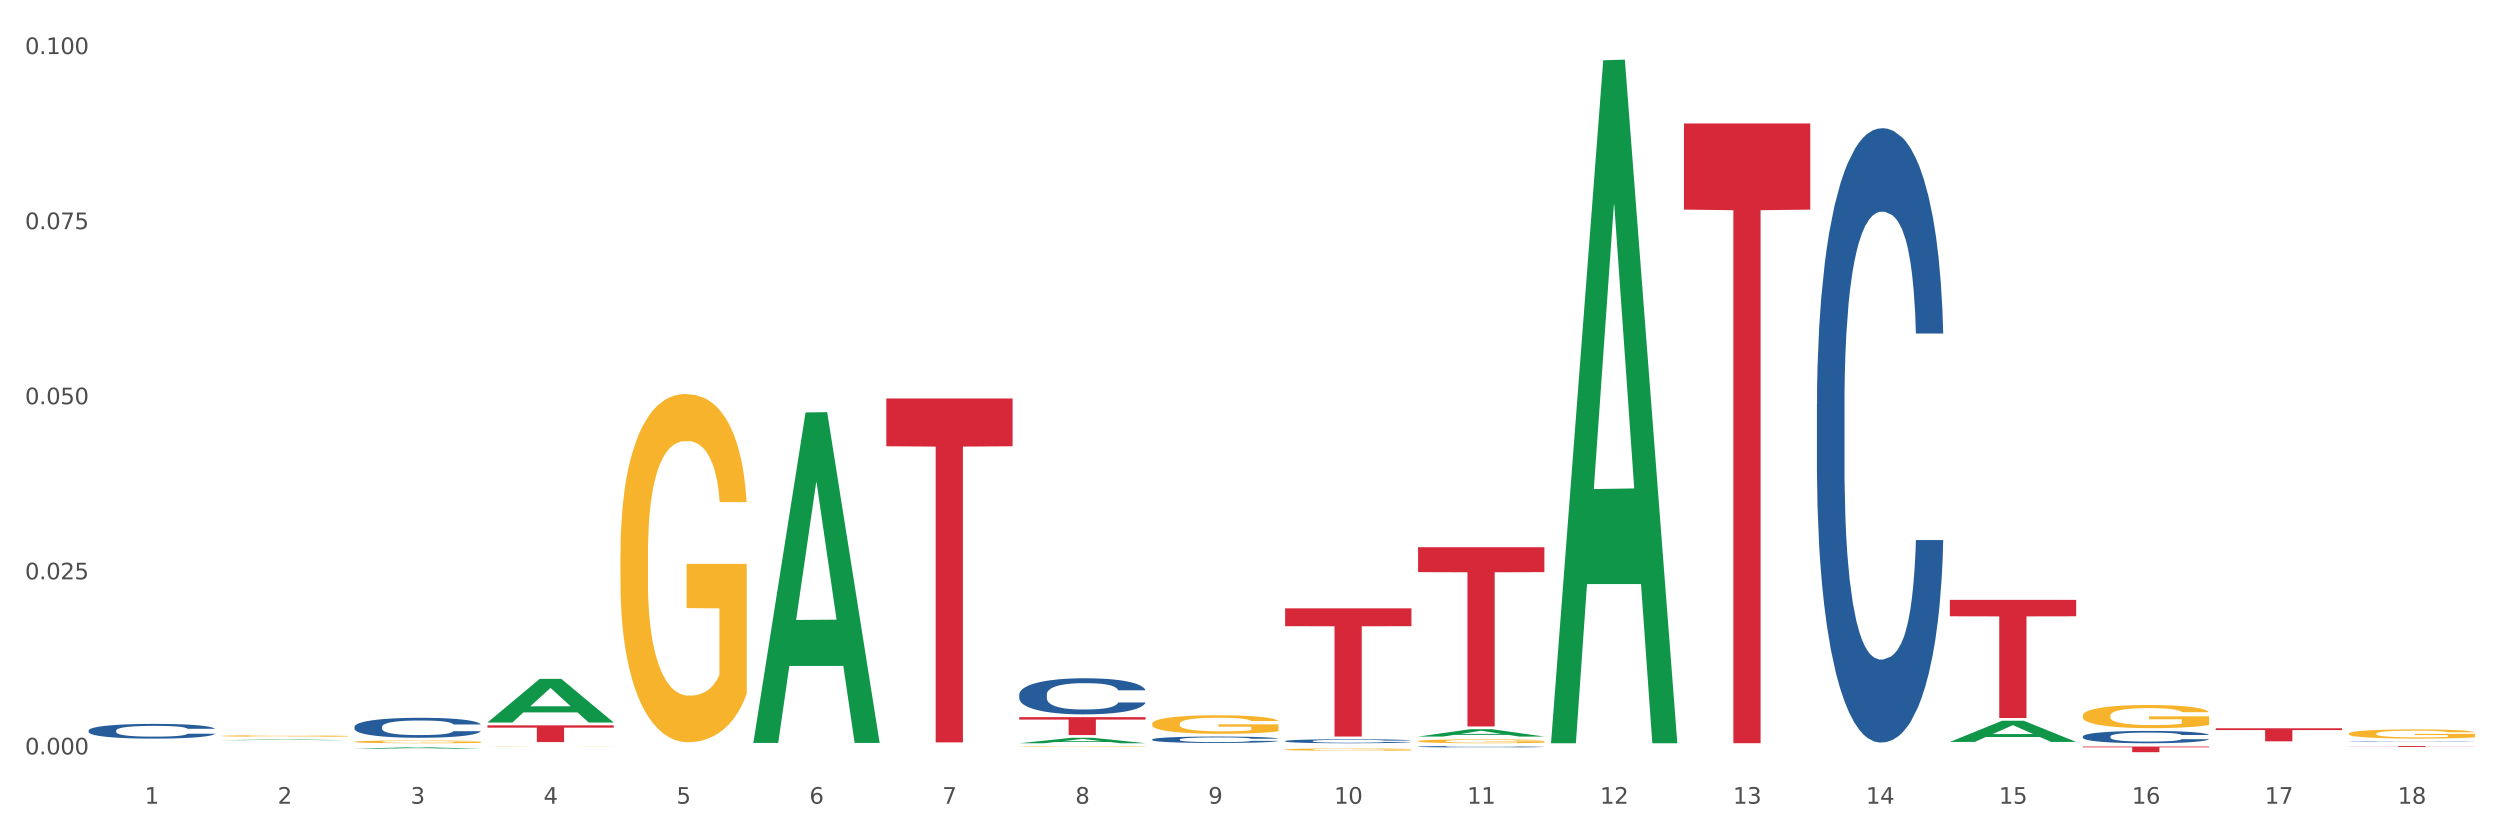 <?xml version="1.0" encoding="utf-8" standalone="no"?>
<!DOCTYPE svg PUBLIC "-//W3C//DTD SVG 1.1//EN"
  "http://www.w3.org/Graphics/SVG/1.1/DTD/svg11.dtd">
<svg xmlns:xlink="http://www.w3.org/1999/xlink" width="1080pt" height="360pt" viewBox="0 0 1080 360" xmlns="http://www.w3.org/2000/svg" version="1.1">
 <rect x="0" y="0" width="1080" height="360" fill="#333333" stroke="none"/>
 <defs>
  <style type="text/css">*{stroke-linejoin: round; stroke-linecap: butt}</style>
 </defs>
 <g id="figure_1">
  <g id="patch_1">
   <path d="M 0 360 
L 1080 360 
L 1080 0 
L 0 0 
z
" style="fill: #ffffff; stroke: #ffffff; stroke-linejoin: miter"/>
  </g>
  <g id="axes_1">
   <g id="matplotlib.axis_1">
    <g id="xtick_1">
     <g id="text_1">
      <!-- 1 -->
      <g style="fill: #4d4d4d" transform="translate(62.51 347.204) scale(0.096 -0.096)">
       <defs>
        <path id="DejaVuSans-31" d="M 794 531 
L 1825 531 
L 1825 4091 
L 703 3866 
L 703 4441 
L 1819 4666 
L 2450 4666 
L 2450 531 
L 3481 531 
L 3481 0 
L 794 0 
L 794 531 
z
" transform="scale(0.016)"/>
       </defs>
       <use xlink:href="#DejaVuSans-31"/>
      </g>
     </g>
    </g>
    <g id="xtick_2">
     <g id="text_2">
      <!-- 2 -->
      <g style="fill: #4d4d4d" transform="translate(119.942 347.204) scale(0.096 -0.096)">
       <defs>
        <path id="DejaVuSans-32" d="M 1228 531 
L 3431 531 
L 3431 0 
L 469 0 
L 469 531 
Q 828 903 1448 1529 
Q 2069 2156 2228 2338 
Q 2531 2678 2651 2914 
Q 2772 3150 2772 3378 
Q 2772 3750 2511 3984 
Q 2250 4219 1831 4219 
Q 1534 4219 1204 4116 
Q 875 4013 500 3803 
L 500 4441 
Q 881 4594 1212 4672 
Q 1544 4750 1819 4750 
Q 2544 4750 2975 4387 
Q 3406 4025 3406 3419 
Q 3406 3131 3298 2873 
Q 3191 2616 2906 2266 
Q 2828 2175 2409 1742 
Q 1991 1309 1228 531 
z
" transform="scale(0.016)"/>
       </defs>
       <use xlink:href="#DejaVuSans-32"/>
      </g>
     </g>
    </g>
    <g id="xtick_3">
     <g id="text_3">
      <!-- 3 -->
      <g style="fill: #4d4d4d" transform="translate(177.375 347.204) scale(0.096 -0.096)">
       <defs>
        <path id="DejaVuSans-33" d="M 2597 2516 
Q 3050 2419 3304 2112 
Q 3559 1806 3559 1356 
Q 3559 666 3084 287 
Q 2609 -91 1734 -91 
Q 1441 -91 1130 -33 
Q 819 25 488 141 
L 488 750 
Q 750 597 1062 519 
Q 1375 441 1716 441 
Q 2309 441 2620 675 
Q 2931 909 2931 1356 
Q 2931 1769 2642 2001 
Q 2353 2234 1838 2234 
L 1294 2234 
L 1294 2753 
L 1863 2753 
Q 2328 2753 2575 2939 
Q 2822 3125 2822 3475 
Q 2822 3834 2567 4026 
Q 2313 4219 1838 4219 
Q 1578 4219 1281 4162 
Q 984 4106 628 3988 
L 628 4550 
Q 988 4650 1302 4700 
Q 1616 4750 1894 4750 
Q 2613 4750 3031 4423 
Q 3450 4097 3450 3541 
Q 3450 3153 3228 2886 
Q 3006 2619 2597 2516 
z
" transform="scale(0.016)"/>
       </defs>
       <use xlink:href="#DejaVuSans-33"/>
      </g>
     </g>
    </g>
    <g id="xtick_4">
     <g id="text_4">
      <!-- 4 -->
      <g style="fill: #4d4d4d" transform="translate(234.808 347.204) scale(0.096 -0.096)">
       <defs>
        <path id="DejaVuSans-34" d="M 2419 4116 
L 825 1625 
L 2419 1625 
L 2419 4116 
z
M 2253 4666 
L 3047 4666 
L 3047 1625 
L 3713 1625 
L 3713 1100 
L 3047 1100 
L 3047 0 
L 2419 0 
L 2419 1100 
L 313 1100 
L 313 1709 
L 2253 4666 
z
" transform="scale(0.016)"/>
       </defs>
       <use xlink:href="#DejaVuSans-34"/>
      </g>
     </g>
    </g>
    <g id="xtick_5">
     <g id="text_5">
      <!-- 5 -->
      <g style="fill: #4d4d4d" transform="translate(292.24 347.204) scale(0.096 -0.096)">
       <defs>
        <path id="DejaVuSans-35" d="M 691 4666 
L 3169 4666 
L 3169 4134 
L 1269 4134 
L 1269 2991 
Q 1406 3038 1543 3061 
Q 1681 3084 1819 3084 
Q 2600 3084 3056 2656 
Q 3513 2228 3513 1497 
Q 3513 744 3044 326 
Q 2575 -91 1722 -91 
Q 1428 -91 1123 -41 
Q 819 9 494 109 
L 494 744 
Q 775 591 1075 516 
Q 1375 441 1709 441 
Q 2250 441 2565 725 
Q 2881 1009 2881 1497 
Q 2881 1984 2565 2268 
Q 2250 2553 1709 2553 
Q 1456 2553 1204 2497 
Q 953 2441 691 2322 
L 691 4666 
z
" transform="scale(0.016)"/>
       </defs>
       <use xlink:href="#DejaVuSans-35"/>
      </g>
     </g>
    </g>
    <g id="xtick_6">
     <g id="text_6">
      <!-- 6 -->
      <g style="fill: #4d4d4d" transform="translate(349.673 347.204) scale(0.096 -0.096)">
       <defs>
        <path id="DejaVuSans-36" d="M 2113 2584 
Q 1688 2584 1439 2293 
Q 1191 2003 1191 1497 
Q 1191 994 1439 701 
Q 1688 409 2113 409 
Q 2538 409 2786 701 
Q 3034 994 3034 1497 
Q 3034 2003 2786 2293 
Q 2538 2584 2113 2584 
z
M 3366 4563 
L 3366 3988 
Q 3128 4100 2886 4159 
Q 2644 4219 2406 4219 
Q 1781 4219 1451 3797 
Q 1122 3375 1075 2522 
Q 1259 2794 1537 2939 
Q 1816 3084 2150 3084 
Q 2853 3084 3261 2657 
Q 3669 2231 3669 1497 
Q 3669 778 3244 343 
Q 2819 -91 2113 -91 
Q 1303 -91 875 529 
Q 447 1150 447 2328 
Q 447 3434 972 4092 
Q 1497 4750 2381 4750 
Q 2619 4750 2861 4703 
Q 3103 4656 3366 4563 
z
" transform="scale(0.016)"/>
       </defs>
       <use xlink:href="#DejaVuSans-36"/>
      </g>
     </g>
    </g>
    <g id="xtick_7">
     <g id="text_7">
      <!-- 7 -->
      <g style="fill: #4d4d4d" transform="translate(407.106 347.204) scale(0.096 -0.096)">
       <defs>
        <path id="DejaVuSans-37" d="M 525 4666 
L 3525 4666 
L 3525 4397 
L 1831 0 
L 1172 0 
L 2766 4134 
L 525 4134 
L 525 4666 
z
" transform="scale(0.016)"/>
       </defs>
       <use xlink:href="#DejaVuSans-37"/>
      </g>
     </g>
    </g>
    <g id="xtick_8">
     <g id="text_8">
      <!-- 8 -->
      <g style="fill: #4d4d4d" transform="translate(464.538 347.204) scale(0.096 -0.096)">
       <defs>
        <path id="DejaVuSans-38" d="M 2034 2216 
Q 1584 2216 1326 1975 
Q 1069 1734 1069 1313 
Q 1069 891 1326 650 
Q 1584 409 2034 409 
Q 2484 409 2743 651 
Q 3003 894 3003 1313 
Q 3003 1734 2745 1975 
Q 2488 2216 2034 2216 
z
M 1403 2484 
Q 997 2584 770 2862 
Q 544 3141 544 3541 
Q 544 4100 942 4425 
Q 1341 4750 2034 4750 
Q 2731 4750 3128 4425 
Q 3525 4100 3525 3541 
Q 3525 3141 3298 2862 
Q 3072 2584 2669 2484 
Q 3125 2378 3379 2068 
Q 3634 1759 3634 1313 
Q 3634 634 3220 271 
Q 2806 -91 2034 -91 
Q 1263 -91 848 271 
Q 434 634 434 1313 
Q 434 1759 690 2068 
Q 947 2378 1403 2484 
z
M 1172 3481 
Q 1172 3119 1398 2916 
Q 1625 2713 2034 2713 
Q 2441 2713 2670 2916 
Q 2900 3119 2900 3481 
Q 2900 3844 2670 4047 
Q 2441 4250 2034 4250 
Q 1625 4250 1398 4047 
Q 1172 3844 1172 3481 
z
" transform="scale(0.016)"/>
       </defs>
       <use xlink:href="#DejaVuSans-38"/>
      </g>
     </g>
    </g>
    <g id="xtick_9">
     <g id="text_9">
      <!-- 9 -->
      <g style="fill: #4d4d4d" transform="translate(521.971 347.204) scale(0.096 -0.096)">
       <defs>
        <path id="DejaVuSans-39" d="M 703 97 
L 703 672 
Q 941 559 1184 500 
Q 1428 441 1663 441 
Q 2288 441 2617 861 
Q 2947 1281 2994 2138 
Q 2813 1869 2534 1725 
Q 2256 1581 1919 1581 
Q 1219 1581 811 2004 
Q 403 2428 403 3163 
Q 403 3881 828 4315 
Q 1253 4750 1959 4750 
Q 2769 4750 3195 4129 
Q 3622 3509 3622 2328 
Q 3622 1225 3098 567 
Q 2575 -91 1691 -91 
Q 1453 -91 1209 -44 
Q 966 3 703 97 
z
M 1959 2075 
Q 2384 2075 2632 2365 
Q 2881 2656 2881 3163 
Q 2881 3666 2632 3958 
Q 2384 4250 1959 4250 
Q 1534 4250 1286 3958 
Q 1038 3666 1038 3163 
Q 1038 2656 1286 2365 
Q 1534 2075 1959 2075 
z
" transform="scale(0.016)"/>
       </defs>
       <use xlink:href="#DejaVuSans-39"/>
      </g>
     </g>
    </g>
    <g id="xtick_10">
     <g id="text_10">
      <!-- 10 -->
      <g style="fill: #4d4d4d" transform="translate(576.35 347.204) scale(0.096 -0.096)">
       <defs>
        <path id="DejaVuSans-30" d="M 2034 4250 
Q 1547 4250 1301 3770 
Q 1056 3291 1056 2328 
Q 1056 1369 1301 889 
Q 1547 409 2034 409 
Q 2525 409 2770 889 
Q 3016 1369 3016 2328 
Q 3016 3291 2770 3770 
Q 2525 4250 2034 4250 
z
M 2034 4750 
Q 2819 4750 3233 4129 
Q 3647 3509 3647 2328 
Q 3647 1150 3233 529 
Q 2819 -91 2034 -91 
Q 1250 -91 836 529 
Q 422 1150 422 2328 
Q 422 3509 836 4129 
Q 1250 4750 2034 4750 
z
" transform="scale(0.016)"/>
       </defs>
       <use xlink:href="#DejaVuSans-31"/>
       <use xlink:href="#DejaVuSans-30" transform="translate(63.623 0)"/>
      </g>
     </g>
    </g>
    <g id="xtick_11">
     <g id="text_11">
      <!-- 11 -->
      <g style="fill: #4d4d4d" transform="translate(633.783 347.204) scale(0.096 -0.096)">
       <use xlink:href="#DejaVuSans-31"/>
       <use xlink:href="#DejaVuSans-31" transform="translate(63.623 0)"/>
      </g>
     </g>
    </g>
    <g id="xtick_12">
     <g id="text_12">
      <!-- 12 -->
      <g style="fill: #4d4d4d" transform="translate(691.215 347.204) scale(0.096 -0.096)">
       <use xlink:href="#DejaVuSans-31"/>
       <use xlink:href="#DejaVuSans-32" transform="translate(63.623 0)"/>
      </g>
     </g>
    </g>
    <g id="xtick_13">
     <g id="text_13">
      <!-- 13 -->
      <g style="fill: #4d4d4d" transform="translate(748.648 347.204) scale(0.096 -0.096)">
       <use xlink:href="#DejaVuSans-31"/>
       <use xlink:href="#DejaVuSans-33" transform="translate(63.623 0)"/>
      </g>
     </g>
    </g>
    <g id="xtick_14">
     <g id="text_14">
      <!-- 14 -->
      <g style="fill: #4d4d4d" transform="translate(806.081 347.204) scale(0.096 -0.096)">
       <use xlink:href="#DejaVuSans-31"/>
       <use xlink:href="#DejaVuSans-34" transform="translate(63.623 0)"/>
      </g>
     </g>
    </g>
    <g id="xtick_15">
     <g id="text_15">
      <!-- 15 -->
      <g style="fill: #4d4d4d" transform="translate(863.513 347.204) scale(0.096 -0.096)">
       <use xlink:href="#DejaVuSans-31"/>
       <use xlink:href="#DejaVuSans-35" transform="translate(63.623 0)"/>
      </g>
     </g>
    </g>
    <g id="xtick_16">
     <g id="text_16">
      <!-- 16 -->
      <g style="fill: #4d4d4d" transform="translate(920.946 347.204) scale(0.096 -0.096)">
       <use xlink:href="#DejaVuSans-31"/>
       <use xlink:href="#DejaVuSans-36" transform="translate(63.623 0)"/>
      </g>
     </g>
    </g>
    <g id="xtick_17">
     <g id="text_17">
      <!-- 17 -->
      <g style="fill: #4d4d4d" transform="translate(978.379 347.204) scale(0.096 -0.096)">
       <use xlink:href="#DejaVuSans-31"/>
       <use xlink:href="#DejaVuSans-37" transform="translate(63.623 0)"/>
      </g>
     </g>
    </g>
    <g id="xtick_18">
     <g id="text_18">
      <!-- 18 -->
      <g style="fill: #4d4d4d" transform="translate(1035.811 347.204) scale(0.096 -0.096)">
       <use xlink:href="#DejaVuSans-31"/>
       <use xlink:href="#DejaVuSans-38" transform="translate(63.623 0)"/>
      </g>
     </g>
    </g>
    <g id="xtick_19"/>
    <g id="xtick_20"/>
    <g id="xtick_21"/>
    <g id="xtick_22"/>
    <g id="xtick_23"/>
    <g id="xtick_24"/>
    <g id="xtick_25"/>
    <g id="xtick_26"/>
    <g id="xtick_27"/>
    <g id="xtick_28"/>
    <g id="xtick_29"/>
    <g id="xtick_30"/>
    <g id="xtick_31"/>
    <g id="xtick_32"/>
    <g id="xtick_33"/>
    <g id="xtick_34"/>
    <g id="xtick_35"/>
   </g>
   <g id="matplotlib.axis_2">
    <g id="ytick_1">
     <g id="text_19">
      <!-- 0.000 -->
      <g style="fill: #4d4d4d" transform="translate(10.8 325.917) scale(0.096 -0.096)">
       <defs>
        <path id="DejaVuSans-2e" d="M 684 794 
L 1344 794 
L 1344 0 
L 684 0 
L 684 794 
z
" transform="scale(0.016)"/>
       </defs>
       <use xlink:href="#DejaVuSans-30"/>
       <use xlink:href="#DejaVuSans-2e" transform="translate(63.623 0)"/>
       <use xlink:href="#DejaVuSans-30" transform="translate(95.41 0)"/>
       <use xlink:href="#DejaVuSans-30" transform="translate(159.033 0)"/>
       <use xlink:href="#DejaVuSans-30" transform="translate(222.656 0)"/>
      </g>
     </g>
    </g>
    <g id="ytick_2">
     <g id="text_20">
      <!-- 0.025 -->
      <g style="fill: #4d4d4d" transform="translate(10.8 250.277) scale(0.096 -0.096)">
       <use xlink:href="#DejaVuSans-30"/>
       <use xlink:href="#DejaVuSans-2e" transform="translate(63.623 0)"/>
       <use xlink:href="#DejaVuSans-30" transform="translate(95.41 0)"/>
       <use xlink:href="#DejaVuSans-32" transform="translate(159.033 0)"/>
       <use xlink:href="#DejaVuSans-35" transform="translate(222.656 0)"/>
      </g>
     </g>
    </g>
    <g id="ytick_3">
     <g id="text_21">
      <!-- 0.050 -->
      <g style="fill: #4d4d4d" transform="translate(10.8 174.636) scale(0.096 -0.096)">
       <use xlink:href="#DejaVuSans-30"/>
       <use xlink:href="#DejaVuSans-2e" transform="translate(63.623 0)"/>
       <use xlink:href="#DejaVuSans-30" transform="translate(95.41 0)"/>
       <use xlink:href="#DejaVuSans-35" transform="translate(159.033 0)"/>
       <use xlink:href="#DejaVuSans-30" transform="translate(222.656 0)"/>
      </g>
     </g>
    </g>
    <g id="ytick_4">
     <g id="text_22">
      <!-- 0.075 -->
      <g style="fill: #4d4d4d" transform="translate(10.8 98.996) scale(0.096 -0.096)">
       <use xlink:href="#DejaVuSans-30"/>
       <use xlink:href="#DejaVuSans-2e" transform="translate(63.623 0)"/>
       <use xlink:href="#DejaVuSans-30" transform="translate(95.41 0)"/>
       <use xlink:href="#DejaVuSans-37" transform="translate(159.033 0)"/>
       <use xlink:href="#DejaVuSans-35" transform="translate(222.656 0)"/>
      </g>
     </g>
    </g>
    <g id="ytick_5">
     <g id="text_23">
      <!-- 0.100 -->
      <g style="fill: #4d4d4d" transform="translate(10.8 23.356) scale(0.096 -0.096)">
       <use xlink:href="#DejaVuSans-30"/>
       <use xlink:href="#DejaVuSans-2e" transform="translate(63.623 0)"/>
       <use xlink:href="#DejaVuSans-31" transform="translate(95.41 0)"/>
       <use xlink:href="#DejaVuSans-30" transform="translate(159.033 0)"/>
       <use xlink:href="#DejaVuSans-30" transform="translate(222.656 0)"/>
      </g>
     </g>
    </g>
    <g id="ytick_6"/>
    <g id="ytick_7"/>
    <g id="ytick_8"/>
    <g id="ytick_9"/>
   </g>
   <g id="PolyCollection_1">
    <path d="M 210.581 322.314 
L 210.646 322.313 
L 210.646 322.31 
L 210.774 322.308 
L 211.419 322.301 
L 212.385 322.296 
L 213.093 322.293 
L 213.802 322.291 
L 214.639 322.288 
L 215.67 322.286 
L 217.538 322.282 
L 218.698 322.28 
L 220.115 322.278 
L 222.691 322.276 
L 224.56 322.274 
L 226.492 322.273 
L 229.648 322.271 
L 231.71 322.271 
L 233.9 322.27 
L 236.541 322.27 
L 238.538 322.27 
L 242.918 322.27 
L 246.655 322.271 
L 248.458 322.271 
L 250.777 322.272 
L 252.001 322.273 
L 253.998 322.274 
L 256.059 322.276 
L 257.477 322.278 
L 259.602 322.281 
L 261.213 322.284 
L 262.694 322.287 
L 263.467 322.29 
L 264.047 322.292 
L 264.562 322.295 
L 265.078 322.299 
L 253.483 322.299 
L 253.032 322.296 
L 252.323 322.293 
L 251.293 322.29 
L 250.391 322.289 
L 248.845 322.287 
L 247.428 322.285 
L 245.946 322.284 
L 244.142 322.283 
L 242.725 322.283 
L 240.728 322.282 
L 236.799 322.283 
L 234.158 322.283 
L 232.354 322.284 
L 231.194 322.285 
L 230.164 322.286 
L 229.004 322.287 
L 227.652 322.289 
L 226.685 322.29 
L 225.719 322.293 
L 224.946 322.295 
L 224.237 322.297 
L 223.658 322.3 
L 223.207 322.302 
L 222.82 322.306 
L 222.498 322.311 
L 222.498 322.323 
L 222.627 322.326 
L 222.949 322.329 
L 223.336 322.332 
L 223.98 322.335 
L 224.56 322.337 
L 225.655 322.341 
L 226.879 322.343 
L 227.845 322.345 
L 228.811 322.346 
L 230.486 322.348 
L 232.354 322.35 
L 233.964 322.351 
L 236.155 322.351 
L 237.636 322.352 
L 238.925 322.352 
L 242.081 322.352 
L 244.336 322.352 
L 246.848 322.351 
L 248.78 322.35 
L 250.391 322.349 
L 252.194 322.348 
L 253.354 322.346 
L 253.354 322.328 
L 239.182 322.328 
L 239.182 322.316 
L 265.142 322.316 
L 265.142 322.351 
L 264.047 322.353 
L 262.823 322.355 
L 261.535 322.356 
L 259.602 322.358 
L 257.283 322.36 
L 255.222 322.361 
L 253.032 322.362 
L 250.455 322.363 
L 247.105 322.364 
L 245.044 322.364 
L 242.467 322.365 
L 239.44 322.365 
L 236.799 322.365 
L 234.222 322.364 
L 231.517 322.363 
L 228.875 322.362 
L 226.879 322.361 
L 224.882 322.36 
L 222.756 322.358 
L 221.081 322.356 
L 219.793 322.355 
L 218.376 322.353 
L 216.83 322.35 
L 215.67 322.348 
L 214.639 322.345 
L 213.544 322.342 
L 212.771 322.339 
L 211.998 322.336 
L 211.547 322.333 
L 211.032 322.33 
L 210.646 322.324 
L 210.581 322.314 
z
" clip-path="url(#p94013baef5)" style="fill: #f7b32b"/>
    <path d="M 268.014 239.733 
L 268.078 239.596 
L 268.078 234.649 
L 268.207 230.39 
L 268.851 220.085 
L 269.817 211.566 
L 270.526 207.031 
L 271.235 203.322 
L 272.072 199.612 
L 273.103 195.764 
L 274.971 190.131 
L 276.13 187.246 
L 277.548 184.223 
L 280.124 179.826 
L 281.992 177.353 
L 283.925 175.292 
L 287.081 172.818 
L 289.143 171.719 
L 291.333 170.895 
L 293.974 170.345 
L 295.971 170.208 
L 300.351 170.62 
L 304.087 171.857 
L 305.891 172.818 
L 308.21 174.467 
L 309.434 175.566 
L 311.431 177.765 
L 313.492 180.65 
L 314.909 183.123 
L 317.035 187.795 
L 318.645 192.467 
L 320.127 198.238 
L 320.9 202.222 
L 321.48 205.932 
L 321.995 210.192 
L 322.51 216.924 
L 310.915 216.924 
L 310.465 212.115 
L 309.756 207.581 
L 308.725 203.184 
L 307.823 200.436 
L 306.277 197.001 
L 304.86 194.803 
L 303.379 193.154 
L 301.575 191.78 
L 300.158 191.093 
L 298.161 190.543 
L 294.231 190.681 
L 291.59 191.78 
L 289.787 193.154 
L 288.627 194.39 
L 287.597 195.764 
L 286.437 197.688 
L 285.084 200.573 
L 284.118 203.184 
L 283.152 206.482 
L 282.379 209.779 
L 281.67 213.627 
L 281.09 217.749 
L 280.64 222.008 
L 280.253 227.229 
L 279.931 235.886 
L 279.931 254.71 
L 280.06 258.969 
L 280.382 264.603 
L 280.768 268.862 
L 281.413 273.946 
L 281.992 277.381 
L 283.087 282.328 
L 284.311 286.45 
L 285.278 289.06 
L 286.244 291.259 
L 287.919 294.281 
L 289.787 296.755 
L 291.397 298.266 
L 293.587 299.64 
L 295.069 300.19 
L 296.357 300.465 
L 299.514 300.465 
L 301.768 300.052 
L 304.28 299.091 
L 306.213 297.854 
L 307.823 296.343 
L 309.627 293.869 
L 310.787 291.533 
L 310.787 262.816 
L 296.615 262.679 
L 296.615 243.58 
L 322.575 243.58 
L 322.575 299.64 
L 321.48 302.526 
L 320.256 305.136 
L 318.968 307.472 
L 317.035 310.357 
L 314.716 313.106 
L 312.655 315.029 
L 310.465 316.678 
L 307.888 318.189 
L 304.538 319.563 
L 302.477 320.113 
L 299.9 320.525 
L 296.873 320.663 
L 294.231 320.388 
L 291.655 319.701 
L 288.949 318.464 
L 286.308 316.678 
L 284.311 314.892 
L 282.314 312.693 
L 280.189 309.808 
L 278.514 307.06 
L 277.225 304.587 
L 275.808 301.426 
L 274.262 297.304 
L 273.103 293.594 
L 272.072 289.747 
L 270.977 284.801 
L 270.204 280.541 
L 269.431 275.183 
L 268.98 271.198 
L 268.465 265.015 
L 268.078 256.359 
L 268.014 239.733 
z
" clip-path="url(#p94013baef5)" style="fill: #f7b32b"/>
    <path d="M 95.716 317.926 
L 95.78 317.925 
L 95.78 317.904 
L 95.909 317.885 
L 96.553 317.841 
L 97.519 317.805 
L 98.228 317.785 
L 98.937 317.769 
L 99.774 317.753 
L 100.805 317.737 
L 102.673 317.713 
L 103.832 317.7 
L 105.249 317.687 
L 107.826 317.668 
L 109.694 317.658 
L 111.627 317.649 
L 114.783 317.638 
L 116.844 317.633 
L 119.035 317.63 
L 121.676 317.628 
L 123.673 317.627 
L 128.053 317.629 
L 131.789 317.634 
L 133.593 317.638 
L 135.912 317.645 
L 137.136 317.65 
L 139.133 317.659 
L 141.194 317.672 
L 142.611 317.682 
L 144.737 317.703 
L 146.347 317.723 
L 147.829 317.747 
L 148.602 317.764 
L 149.182 317.78 
L 149.697 317.799 
L 150.212 317.828 
L 138.617 317.828 
L 138.166 317.807 
L 137.458 317.787 
L 136.427 317.769 
L 135.525 317.757 
L 133.979 317.742 
L 132.562 317.733 
L 131.081 317.726 
L 129.277 317.72 
L 127.86 317.717 
L 125.863 317.714 
L 121.933 317.715 
L 119.292 317.72 
L 117.489 317.726 
L 116.329 317.731 
L 115.298 317.737 
L 114.139 317.745 
L 112.786 317.757 
L 111.82 317.769 
L 110.854 317.783 
L 110.081 317.797 
L 109.372 317.813 
L 108.792 317.831 
L 108.341 317.849 
L 107.955 317.872 
L 107.633 317.909 
L 107.633 317.99 
L 107.762 318.008 
L 108.084 318.032 
L 108.47 318.051 
L 109.114 318.073 
L 109.694 318.087 
L 110.789 318.109 
L 112.013 318.126 
L 112.979 318.137 
L 113.946 318.147 
L 115.621 318.16 
L 117.489 318.17 
L 119.099 318.177 
L 121.289 318.183 
L 122.771 318.185 
L 124.059 318.186 
L 127.216 318.186 
L 129.47 318.185 
L 131.982 318.181 
L 133.915 318.175 
L 135.525 318.169 
L 137.329 318.158 
L 138.488 318.148 
L 138.488 318.025 
L 124.317 318.024 
L 124.317 317.942 
L 150.277 317.942 
L 150.277 318.183 
L 149.182 318.195 
L 147.958 318.206 
L 146.669 318.217 
L 144.737 318.229 
L 142.418 318.241 
L 140.357 318.249 
L 138.166 318.256 
L 135.59 318.263 
L 132.24 318.268 
L 130.179 318.271 
L 127.602 318.273 
L 124.574 318.273 
L 121.933 318.272 
L 119.357 318.269 
L 116.651 318.264 
L 114.01 318.256 
L 112.013 318.248 
L 110.016 318.239 
L 107.89 318.227 
L 106.216 318.215 
L 104.927 318.204 
L 103.51 318.191 
L 101.964 318.173 
L 100.805 318.157 
L 99.774 318.14 
L 98.679 318.119 
L 97.906 318.101 
L 97.133 318.078 
L 96.682 318.061 
L 96.167 318.034 
L 95.78 317.997 
L 95.716 317.926 
z
" clip-path="url(#p94013baef5)" style="fill: #f7b32b"/>
    <path d="M 153.148 320.449 
L 153.213 320.448 
L 153.213 320.409 
L 153.342 320.376 
L 153.986 320.295 
L 154.952 320.228 
L 155.661 320.193 
L 156.369 320.163 
L 157.207 320.134 
L 158.237 320.104 
L 160.105 320.06 
L 161.265 320.037 
L 162.682 320.014 
L 165.259 319.979 
L 167.127 319.96 
L 169.059 319.944 
L 172.216 319.924 
L 174.277 319.916 
L 176.467 319.909 
L 179.108 319.905 
L 181.105 319.904 
L 185.486 319.907 
L 189.222 319.917 
L 191.026 319.924 
L 193.345 319.937 
L 194.568 319.946 
L 196.565 319.963 
L 198.627 319.986 
L 200.044 320.005 
L 202.17 320.042 
L 203.78 320.078 
L 205.262 320.124 
L 206.035 320.155 
L 206.614 320.184 
L 207.13 320.217 
L 207.645 320.27 
L 196.05 320.27 
L 195.599 320.232 
L 194.891 320.197 
L 193.86 320.162 
L 192.958 320.141 
L 191.412 320.114 
L 189.995 320.097 
L 188.513 320.084 
L 186.71 320.073 
L 185.292 320.068 
L 183.295 320.063 
L 179.366 320.064 
L 176.725 320.073 
L 174.921 320.084 
L 173.762 320.093 
L 172.731 320.104 
L 171.572 320.119 
L 170.219 320.142 
L 169.253 320.162 
L 168.286 320.188 
L 167.513 320.214 
L 166.805 320.244 
L 166.225 320.277 
L 165.774 320.31 
L 165.388 320.351 
L 165.066 320.419 
L 165.066 320.566 
L 165.194 320.6 
L 165.516 320.644 
L 165.903 320.677 
L 166.547 320.717 
L 167.127 320.744 
L 168.222 320.783 
L 169.446 320.815 
L 170.412 320.836 
L 171.378 320.853 
L 173.053 320.877 
L 174.921 320.896 
L 176.532 320.908 
L 178.722 320.919 
L 180.203 320.923 
L 181.492 320.925 
L 184.648 320.925 
L 186.903 320.922 
L 189.415 320.914 
L 191.348 320.905 
L 192.958 320.893 
L 194.762 320.873 
L 195.921 320.855 
L 195.921 320.63 
L 181.749 320.629 
L 181.749 320.479 
L 207.709 320.479 
L 207.709 320.919 
L 206.614 320.941 
L 205.39 320.962 
L 204.102 320.98 
L 202.17 321.003 
L 199.851 321.024 
L 197.789 321.039 
L 195.599 321.052 
L 193.022 321.064 
L 189.673 321.075 
L 187.611 321.079 
L 185.035 321.082 
L 182.007 321.084 
L 179.366 321.081 
L 176.789 321.076 
L 174.084 321.066 
L 171.443 321.052 
L 169.446 321.038 
L 167.449 321.021 
L 165.323 320.998 
L 163.648 320.977 
L 162.36 320.958 
L 160.943 320.933 
L 159.397 320.9 
L 158.237 320.871 
L 157.207 320.841 
L 156.112 320.802 
L 155.339 320.769 
L 154.566 320.727 
L 154.115 320.696 
L 153.599 320.647 
L 153.213 320.579 
L 153.148 320.449 
z
" clip-path="url(#p94013baef5)" style="fill: #f7b32b"/>
    <path d="M 899.774 309.187 
L 899.838 309.178 
L 899.838 308.849 
L 899.967 308.566 
L 900.611 307.881 
L 901.577 307.315 
L 902.286 307.013 
L 902.994 306.767 
L 903.832 306.52 
L 904.862 306.264 
L 906.731 305.89 
L 907.89 305.698 
L 909.307 305.497 
L 911.884 305.205 
L 913.752 305.04 
L 915.684 304.903 
L 918.841 304.739 
L 920.902 304.666 
L 923.092 304.611 
L 925.734 304.575 
L 927.73 304.565 
L 932.111 304.593 
L 935.847 304.675 
L 937.651 304.739 
L 939.97 304.849 
L 941.194 304.922 
L 943.19 305.068 
L 945.252 305.26 
L 946.669 305.424 
L 948.795 305.735 
L 950.405 306.045 
L 951.887 306.429 
L 952.66 306.693 
L 953.24 306.94 
L 953.755 307.223 
L 954.27 307.671 
L 942.675 307.671 
L 942.224 307.351 
L 941.516 307.05 
L 940.485 306.757 
L 939.583 306.575 
L 938.037 306.346 
L 936.62 306.2 
L 935.138 306.091 
L 933.335 305.999 
L 931.918 305.954 
L 929.921 305.917 
L 925.991 305.926 
L 923.35 305.999 
L 921.546 306.091 
L 920.387 306.173 
L 919.356 306.264 
L 918.197 306.392 
L 916.844 306.584 
L 915.878 306.757 
L 914.911 306.977 
L 914.138 307.196 
L 913.43 307.452 
L 912.85 307.726 
L 912.399 308.009 
L 912.013 308.356 
L 911.691 308.931 
L 911.691 310.182 
L 911.819 310.465 
L 912.142 310.84 
L 912.528 311.123 
L 913.172 311.461 
L 913.752 311.689 
L 914.847 312.018 
L 916.071 312.292 
L 917.037 312.466 
L 918.003 312.612 
L 919.678 312.813 
L 921.546 312.977 
L 923.157 313.078 
L 925.347 313.169 
L 926.829 313.205 
L 928.117 313.224 
L 931.273 313.224 
L 933.528 313.196 
L 936.04 313.132 
L 937.973 313.05 
L 939.583 312.95 
L 941.387 312.785 
L 942.546 312.63 
L 942.546 310.721 
L 928.375 310.712 
L 928.375 309.443 
L 954.335 309.443 
L 954.335 313.169 
L 953.24 313.361 
L 952.016 313.534 
L 950.727 313.689 
L 948.795 313.881 
L 946.476 314.064 
L 944.414 314.192 
L 942.224 314.301 
L 939.648 314.402 
L 936.298 314.493 
L 934.237 314.53 
L 931.66 314.557 
L 928.632 314.566 
L 925.991 314.548 
L 923.415 314.502 
L 920.709 314.42 
L 918.068 314.301 
L 916.071 314.183 
L 914.074 314.037 
L 911.948 313.845 
L 910.273 313.662 
L 908.985 313.498 
L 907.568 313.288 
L 906.022 313.014 
L 904.862 312.767 
L 903.832 312.511 
L 902.737 312.182 
L 901.964 311.899 
L 901.191 311.543 
L 900.74 311.278 
L 900.224 310.867 
L 899.838 310.292 
L 899.774 309.187 
z
" clip-path="url(#p94013baef5)" style="fill: #f7b32b"/>
    <path d="M 1014.639 316.936 
L 1014.703 316.933 
L 1014.703 316.802 
L 1014.832 316.69 
L 1015.476 316.417 
L 1016.443 316.193 
L 1017.151 316.073 
L 1017.86 315.975 
L 1018.697 315.877 
L 1019.728 315.775 
L 1021.596 315.627 
L 1022.755 315.55 
L 1024.173 315.471 
L 1026.749 315.354 
L 1028.617 315.289 
L 1030.55 315.235 
L 1033.706 315.169 
L 1035.768 315.14 
L 1037.958 315.119 
L 1040.599 315.104 
L 1042.596 315.1 
L 1046.976 315.111 
L 1050.712 315.144 
L 1052.516 315.169 
L 1054.835 315.213 
L 1056.059 315.242 
L 1058.056 315.3 
L 1060.117 315.376 
L 1061.534 315.441 
L 1063.66 315.565 
L 1065.271 315.688 
L 1066.752 315.841 
L 1067.525 315.946 
L 1068.105 316.044 
L 1068.62 316.156 
L 1069.136 316.334 
L 1057.541 316.334 
L 1057.09 316.207 
L 1056.381 316.087 
L 1055.35 315.971 
L 1054.449 315.899 
L 1052.903 315.808 
L 1051.485 315.75 
L 1050.004 315.706 
L 1048.2 315.67 
L 1046.783 315.652 
L 1044.786 315.637 
L 1040.857 315.641 
L 1038.215 315.67 
L 1036.412 315.706 
L 1035.252 315.739 
L 1034.222 315.775 
L 1033.062 315.826 
L 1031.709 315.902 
L 1030.743 315.971 
L 1029.777 316.058 
L 1029.004 316.145 
L 1028.295 316.247 
L 1027.716 316.356 
L 1027.265 316.468 
L 1026.878 316.606 
L 1026.556 316.835 
L 1026.556 317.332 
L 1026.685 317.444 
L 1027.007 317.593 
L 1027.393 317.706 
L 1028.038 317.84 
L 1028.617 317.93 
L 1029.712 318.061 
L 1030.936 318.17 
L 1031.903 318.239 
L 1032.869 318.297 
L 1034.544 318.377 
L 1036.412 318.442 
L 1038.022 318.482 
L 1040.212 318.518 
L 1041.694 318.533 
L 1042.982 318.54 
L 1046.139 318.54 
L 1048.393 318.529 
L 1050.906 318.504 
L 1052.838 318.471 
L 1054.449 318.431 
L 1056.252 318.366 
L 1057.412 318.304 
L 1057.412 317.546 
L 1043.24 317.542 
L 1043.24 317.038 
L 1069.2 317.038 
L 1069.2 318.518 
L 1068.105 318.594 
L 1066.881 318.663 
L 1065.593 318.725 
L 1063.66 318.801 
L 1061.341 318.874 
L 1059.28 318.925 
L 1057.09 318.968 
L 1054.513 319.008 
L 1051.163 319.044 
L 1049.102 319.059 
L 1046.525 319.07 
L 1043.498 319.073 
L 1040.857 319.066 
L 1038.28 319.048 
L 1035.574 319.015 
L 1032.933 318.968 
L 1030.936 318.921 
L 1028.939 318.863 
L 1026.814 318.787 
L 1025.139 318.714 
L 1023.851 318.649 
L 1022.433 318.565 
L 1020.887 318.457 
L 1019.728 318.359 
L 1018.697 318.257 
L 1017.602 318.126 
L 1016.829 318.014 
L 1016.056 317.872 
L 1015.605 317.767 
L 1015.09 317.604 
L 1014.703 317.375 
L 1014.639 316.936 
z
" clip-path="url(#p94013baef5)" style="fill: #f7b32b"/>
    <path d="M 842.341 259.143 
L 896.902 259.143 
L 896.902 266.233 
L 875.439 266.281 
L 875.439 310.163 
L 863.674 310.163 
L 863.674 266.281 
L 842.341 266.233 
L 842.341 259.191 
L 842.341 259.143 
z
" clip-path="url(#p94013baef5)" style="fill: #d62839"/>
    <path d="M 727.475 53.35 
L 782.036 53.35 
L 782.036 90.554 
L 760.574 90.805 
L 760.574 321.071 
L 748.809 321.071 
L 748.809 90.805 
L 727.475 90.554 
L 727.475 53.601 
L 727.475 53.35 
z
" clip-path="url(#p94013baef5)" style="fill: #d62839"/>
    <path d="M 497.745 319.438 
L 497.809 319.436 
L 497.809 319.365 
L 498.003 319.268 
L 498.712 319.091 
L 499.615 318.956 
L 501.163 318.799 
L 502.001 318.733 
L 503.098 318.66 
L 505.355 318.54 
L 507.935 318.439 
L 509.74 318.383 
L 511.095 318.348 
L 514.126 318.284 
L 515.867 318.256 
L 517.673 318.233 
L 519.221 318.218 
L 521.801 318.2 
L 523.864 318.193 
L 526.251 318.19 
L 528.25 318.193 
L 530.894 318.203 
L 534.764 318.233 
L 536.247 318.251 
L 538.246 318.282 
L 540.31 318.322 
L 541.987 318.363 
L 543.922 318.421 
L 545.921 318.497 
L 547.856 318.594 
L 549.21 318.682 
L 550.306 318.776 
L 551.274 318.89 
L 551.983 319.015 
L 552.306 319.119 
L 540.503 319.119 
L 540.181 319.025 
L 539.536 318.923 
L 538.891 318.855 
L 538.182 318.799 
L 537.085 318.736 
L 536.118 318.695 
L 534.506 318.647 
L 533.022 318.616 
L 531.797 318.599 
L 530.314 318.583 
L 527.153 318.568 
L 524.896 318.568 
L 523.477 318.573 
L 521.736 318.586 
L 520.253 318.604 
L 518.511 318.634 
L 517.157 318.667 
L 515.803 318.71 
L 515.029 318.741 
L 513.868 318.797 
L 513.094 318.842 
L 512.062 318.921 
L 511.482 318.977 
L 510.45 319.121 
L 509.998 319.228 
L 509.805 319.301 
L 509.676 319.383 
L 509.676 319.778 
L 510.063 319.956 
L 510.385 320.032 
L 510.901 320.118 
L 511.869 320.23 
L 513.287 320.339 
L 514.771 320.418 
L 515.996 320.466 
L 517.157 320.501 
L 518.318 320.529 
L 519.737 320.555 
L 520.898 320.57 
L 522.639 320.585 
L 524.703 320.593 
L 526.315 320.593 
L 529.604 320.58 
L 531.087 320.567 
L 532.506 320.55 
L 534.054 320.522 
L 535.28 320.491 
L 535.989 320.468 
L 537.15 320.42 
L 538.053 320.369 
L 538.827 320.311 
L 539.343 320.26 
L 539.923 320.184 
L 540.374 320.098 
L 540.503 320.052 
L 552.306 320.052 
L 552.048 320.144 
L 551.596 320.232 
L 550.693 320.352 
L 549.984 320.42 
L 548.888 320.504 
L 547.727 320.575 
L 546.114 320.654 
L 544.631 320.712 
L 543.083 320.763 
L 541.406 320.808 
L 538.375 320.872 
L 537.279 320.889 
L 534.957 320.92 
L 533.151 320.938 
L 530.507 320.955 
L 527.798 320.966 
L 524.961 320.968 
L 522.445 320.963 
L 519.672 320.948 
L 517.931 320.933 
L 515.996 320.91 
L 513.739 320.874 
L 511.611 320.831 
L 509.611 320.78 
L 507.741 320.722 
L 506 320.656 
L 503.742 320.547 
L 502.066 320.44 
L 500.84 320.342 
L 500.002 320.258 
L 499.163 320.151 
L 498.712 320.078 
L 498.003 319.9 
L 497.745 319.735 
L 497.745 319.438 
z
" clip-path="url(#p94013baef5)" style="fill: #255c99"/>
    <path d="M 555.177 320.133 
L 555.242 320.132 
L 555.242 320.087 
L 555.435 320.027 
L 556.145 319.917 
L 557.048 319.834 
L 558.595 319.736 
L 559.434 319.695 
L 560.53 319.649 
L 562.787 319.575 
L 565.367 319.512 
L 567.173 319.477 
L 568.527 319.455 
L 571.559 319.416 
L 573.3 319.399 
L 575.106 319.384 
L 576.653 319.375 
L 579.233 319.364 
L 581.297 319.359 
L 583.683 319.358 
L 585.683 319.359 
L 588.327 319.365 
L 592.196 319.384 
L 593.68 319.395 
L 595.679 319.414 
L 597.743 319.44 
L 599.42 319.465 
L 601.354 319.501 
L 603.354 319.548 
L 605.288 319.608 
L 606.643 319.663 
L 607.739 319.722 
L 608.706 319.793 
L 609.416 319.87 
L 609.738 319.934 
L 597.936 319.934 
L 597.614 319.876 
L 596.969 319.813 
L 596.324 319.771 
L 595.614 319.736 
L 594.518 319.696 
L 593.551 319.671 
L 591.938 319.641 
L 590.455 319.622 
L 589.23 319.611 
L 587.746 319.602 
L 584.586 319.592 
L 582.329 319.592 
L 580.91 319.596 
L 579.169 319.603 
L 577.685 319.615 
L 575.944 319.633 
L 574.59 319.654 
L 573.235 319.681 
L 572.461 319.7 
L 571.301 319.734 
L 570.527 319.763 
L 569.495 319.812 
L 568.914 319.846 
L 567.882 319.936 
L 567.431 320.002 
L 567.238 320.048 
L 567.109 320.098 
L 567.109 320.344 
L 567.495 320.455 
L 567.818 320.502 
L 568.334 320.556 
L 569.301 320.625 
L 570.72 320.693 
L 572.203 320.742 
L 573.429 320.771 
L 574.59 320.794 
L 575.751 320.811 
L 577.169 320.827 
L 578.33 320.836 
L 580.072 320.846 
L 582.135 320.85 
L 583.748 320.85 
L 587.037 320.842 
L 588.52 320.835 
L 589.939 320.823 
L 591.487 320.806 
L 592.712 320.787 
L 593.422 320.773 
L 594.583 320.743 
L 595.485 320.712 
L 596.259 320.675 
L 596.775 320.644 
L 597.356 320.597 
L 597.807 320.543 
L 597.936 320.515 
L 609.738 320.515 
L 609.48 320.571 
L 609.029 320.626 
L 608.126 320.701 
L 607.417 320.743 
L 606.32 320.795 
L 605.159 320.839 
L 603.547 320.888 
L 602.064 320.924 
L 600.516 320.956 
L 598.839 320.984 
L 595.808 321.024 
L 594.712 321.035 
L 592.39 321.054 
L 590.584 321.065 
L 587.94 321.076 
L 585.231 321.082 
L 582.393 321.084 
L 579.878 321.08 
L 577.105 321.071 
L 575.364 321.061 
L 573.429 321.047 
L 571.172 321.025 
L 569.043 320.998 
L 567.044 320.967 
L 565.174 320.931 
L 563.432 320.89 
L 561.175 320.822 
L 559.498 320.756 
L 558.273 320.694 
L 557.435 320.642 
L 556.596 320.576 
L 556.145 320.53 
L 555.435 320.42 
L 555.177 320.318 
L 555.177 320.133 
z
" clip-path="url(#p94013baef5)" style="fill: #255c99"/>
    <path d="M 784.908 174.634 
L 784.973 174.391 
L 784.973 167.604 
L 785.166 158.393 
L 785.876 141.424 
L 786.778 128.577 
L 788.326 113.548 
L 789.165 107.246 
L 790.261 100.216 
L 792.518 88.823 
L 795.098 79.127 
L 796.904 73.794 
L 798.258 70.401 
L 801.289 64.341 
L 803.031 61.674 
L 804.836 59.493 
L 806.384 58.038 
L 808.964 56.341 
L 811.028 55.614 
L 813.414 55.372 
L 815.413 55.614 
L 818.058 56.584 
L 821.927 59.493 
L 823.41 61.189 
L 825.41 64.098 
L 827.473 67.977 
L 829.15 71.855 
L 831.085 77.43 
L 833.084 84.702 
L 835.019 93.914 
L 836.374 102.398 
L 837.47 111.367 
L 838.437 122.275 
L 839.147 134.152 
L 839.469 144.091 
L 827.667 144.091 
L 827.345 135.122 
L 826.7 125.426 
L 826.055 118.881 
L 825.345 113.548 
L 824.249 107.488 
L 823.281 103.61 
L 821.669 99.004 
L 820.186 96.095 
L 818.96 94.398 
L 817.477 92.944 
L 814.317 91.49 
L 812.06 91.49 
L 810.641 91.974 
L 808.9 93.186 
L 807.416 94.883 
L 805.675 97.792 
L 804.321 100.943 
L 802.966 105.064 
L 802.192 107.973 
L 801.031 113.306 
L 800.257 117.669 
L 799.226 125.184 
L 798.645 130.516 
L 797.613 144.333 
L 797.162 154.514 
L 796.968 161.544 
L 796.839 169.301 
L 796.839 207.115 
L 797.226 224.084 
L 797.549 231.356 
L 798.065 239.597 
L 799.032 250.263 
L 800.451 260.686 
L 801.934 268.201 
L 803.16 272.806 
L 804.321 276.2 
L 805.481 278.866 
L 806.9 281.29 
L 808.061 282.745 
L 809.802 284.199 
L 811.866 284.926 
L 813.479 284.926 
L 816.768 283.714 
L 818.251 282.502 
L 819.67 280.806 
L 821.218 278.139 
L 822.443 275.23 
L 823.152 273.049 
L 824.313 268.443 
L 825.216 263.595 
L 825.99 258.02 
L 826.506 253.172 
L 827.087 245.9 
L 827.538 237.658 
L 827.667 233.295 
L 839.469 233.295 
L 839.211 242.021 
L 838.76 250.505 
L 837.857 261.898 
L 837.147 268.443 
L 836.051 276.442 
L 834.89 283.23 
L 833.278 290.744 
L 831.795 296.319 
L 830.247 301.167 
L 828.57 305.531 
L 825.539 311.591 
L 824.442 313.287 
L 822.121 316.196 
L 820.315 317.893 
L 817.671 319.59 
L 814.962 320.56 
L 812.124 320.802 
L 809.609 320.317 
L 806.836 318.863 
L 805.094 317.408 
L 803.16 315.227 
L 800.902 311.833 
L 798.774 307.712 
L 796.775 302.864 
L 794.905 297.289 
L 793.163 290.987 
L 790.906 280.563 
L 789.229 270.382 
L 788.004 260.929 
L 787.165 252.929 
L 786.327 242.749 
L 785.876 235.719 
L 785.166 218.751 
L 784.908 202.995 
L 784.908 174.634 
z
" clip-path="url(#p94013baef5)" style="fill: #255c99"/>
    <path d="M 382.879 172.142 
L 437.44 172.142 
L 437.44 192.79 
L 415.978 192.929 
L 415.978 320.719 
L 404.212 320.719 
L 404.212 192.929 
L 382.879 192.79 
L 382.879 172.282 
L 382.879 172.142 
z
" clip-path="url(#p94013baef5)" style="fill: #d62839"/>
    <path d="M 440.312 309.797 
L 494.873 309.797 
L 494.873 310.874 
L 473.411 310.881 
L 473.411 317.543 
L 461.645 317.543 
L 461.645 310.881 
L 440.312 310.874 
L 440.312 309.805 
L 440.312 309.797 
z
" clip-path="url(#p94013baef5)" style="fill: #d62839"/>
    <path d="M 899.774 318.148 
L 899.838 318.143 
L 899.838 318.007 
L 900.032 317.822 
L 900.741 317.481 
L 901.644 317.223 
L 903.192 316.921 
L 904.03 316.794 
L 905.126 316.653 
L 907.384 316.424 
L 909.963 316.229 
L 911.769 316.122 
L 913.124 316.054 
L 916.155 315.932 
L 917.896 315.879 
L 919.702 315.835 
L 921.25 315.806 
L 923.829 315.772 
L 925.893 315.757 
L 928.279 315.752 
L 930.279 315.757 
L 932.923 315.777 
L 936.793 315.835 
L 938.276 315.869 
L 940.275 315.928 
L 942.339 316.005 
L 944.016 316.083 
L 945.951 316.195 
L 947.95 316.341 
L 949.885 316.526 
L 951.239 316.697 
L 952.335 316.877 
L 953.303 317.096 
L 954.012 317.335 
L 954.335 317.534 
L 942.532 317.534 
L 942.21 317.354 
L 941.565 317.159 
L 940.92 317.028 
L 940.211 316.921 
L 939.114 316.799 
L 938.147 316.721 
L 936.535 316.629 
L 935.051 316.57 
L 933.826 316.536 
L 932.342 316.507 
L 929.182 316.478 
L 926.925 316.478 
L 925.506 316.487 
L 923.765 316.512 
L 922.282 316.546 
L 920.54 316.604 
L 919.186 316.668 
L 917.832 316.75 
L 917.058 316.809 
L 915.897 316.916 
L 915.123 317.004 
L 914.091 317.154 
L 913.511 317.262 
L 912.479 317.539 
L 912.027 317.744 
L 911.834 317.885 
L 911.705 318.041 
L 911.705 318.8 
L 912.092 319.141 
L 912.414 319.287 
L 912.93 319.453 
L 913.897 319.667 
L 915.316 319.876 
L 916.8 320.027 
L 918.025 320.12 
L 919.186 320.188 
L 920.347 320.241 
L 921.766 320.29 
L 922.927 320.319 
L 924.668 320.348 
L 926.732 320.363 
L 928.344 320.363 
L 931.633 320.339 
L 933.116 320.314 
L 934.535 320.28 
L 936.083 320.227 
L 937.308 320.168 
L 938.018 320.124 
L 939.179 320.032 
L 940.082 319.935 
L 940.856 319.823 
L 941.372 319.725 
L 941.952 319.579 
L 942.403 319.414 
L 942.532 319.326 
L 954.335 319.326 
L 954.077 319.501 
L 953.625 319.672 
L 952.722 319.9 
L 952.013 320.032 
L 950.916 320.193 
L 949.756 320.329 
L 948.143 320.48 
L 946.66 320.592 
L 945.112 320.689 
L 943.435 320.777 
L 940.404 320.899 
L 939.308 320.933 
L 936.986 320.991 
L 935.18 321.025 
L 932.536 321.059 
L 929.827 321.079 
L 926.99 321.084 
L 924.474 321.074 
L 921.701 321.045 
L 919.96 321.015 
L 918.025 320.972 
L 915.768 320.903 
L 913.64 320.821 
L 911.64 320.723 
L 909.77 320.611 
L 908.029 320.485 
L 905.771 320.275 
L 904.095 320.071 
L 902.869 319.881 
L 902.031 319.72 
L 901.192 319.516 
L 900.741 319.375 
L 900.032 319.034 
L 899.774 318.717 
L 899.774 318.148 
z
" clip-path="url(#p94013baef5)" style="fill: #255c99"/>
    <path d="M 1014.639 320.358 
L 1014.703 320.358 
L 1014.703 320.352 
L 1014.897 320.345 
L 1015.606 320.331 
L 1016.509 320.32 
L 1018.057 320.308 
L 1018.895 320.302 
L 1019.992 320.297 
L 1022.249 320.287 
L 1024.829 320.279 
L 1026.635 320.275 
L 1027.989 320.272 
L 1031.02 320.267 
L 1032.761 320.265 
L 1034.567 320.263 
L 1036.115 320.262 
L 1038.695 320.26 
L 1040.759 320.26 
L 1043.145 320.259 
L 1045.144 320.26 
L 1047.788 320.26 
L 1051.658 320.263 
L 1053.141 320.264 
L 1055.141 320.267 
L 1057.204 320.27 
L 1058.881 320.273 
L 1060.816 320.278 
L 1062.815 320.284 
L 1064.75 320.291 
L 1066.104 320.298 
L 1067.201 320.306 
L 1068.168 320.315 
L 1068.878 320.325 
L 1069.2 320.333 
L 1057.398 320.333 
L 1057.075 320.325 
L 1056.43 320.317 
L 1055.785 320.312 
L 1055.076 320.308 
L 1053.98 320.303 
L 1053.012 320.299 
L 1051.4 320.296 
L 1049.917 320.293 
L 1048.691 320.292 
L 1047.208 320.291 
L 1044.048 320.289 
L 1041.79 320.289 
L 1040.372 320.29 
L 1038.63 320.291 
L 1037.147 320.292 
L 1035.406 320.295 
L 1034.051 320.297 
L 1032.697 320.301 
L 1031.923 320.303 
L 1030.762 320.307 
L 1029.988 320.311 
L 1028.956 320.317 
L 1028.376 320.322 
L 1027.344 320.333 
L 1026.893 320.341 
L 1026.699 320.347 
L 1026.57 320.354 
L 1026.57 320.385 
L 1026.957 320.399 
L 1027.28 320.405 
L 1027.796 320.412 
L 1028.763 320.421 
L 1030.182 320.429 
L 1031.665 320.436 
L 1032.89 320.439 
L 1034.051 320.442 
L 1035.212 320.444 
L 1036.631 320.446 
L 1037.792 320.448 
L 1039.533 320.449 
L 1041.597 320.449 
L 1043.209 320.449 
L 1046.498 320.448 
L 1047.982 320.447 
L 1049.401 320.446 
L 1050.948 320.444 
L 1052.174 320.441 
L 1052.883 320.44 
L 1054.044 320.436 
L 1054.947 320.432 
L 1055.721 320.427 
L 1056.237 320.423 
L 1056.817 320.417 
L 1057.269 320.41 
L 1057.398 320.407 
L 1069.2 320.407 
L 1068.942 320.414 
L 1068.491 320.421 
L 1067.588 320.43 
L 1066.878 320.436 
L 1065.782 320.442 
L 1064.621 320.448 
L 1063.009 320.454 
L 1061.525 320.459 
L 1059.978 320.463 
L 1058.301 320.467 
L 1055.27 320.472 
L 1054.173 320.473 
L 1051.851 320.475 
L 1050.046 320.477 
L 1047.401 320.478 
L 1044.693 320.479 
L 1041.855 320.479 
L 1039.34 320.479 
L 1036.567 320.478 
L 1034.825 320.476 
L 1032.89 320.475 
L 1030.633 320.472 
L 1028.505 320.468 
L 1026.506 320.464 
L 1024.635 320.46 
L 1022.894 320.454 
L 1020.637 320.446 
L 1018.96 320.437 
L 1017.735 320.43 
L 1016.896 320.423 
L 1016.058 320.415 
L 1015.606 320.409 
L 1014.897 320.395 
L 1014.639 320.382 
L 1014.639 320.358 
z
" clip-path="url(#p94013baef5)" style="fill: #255c99"/>
    <path d="M 612.61 322.547 
L 612.675 322.547 
L 612.675 322.531 
L 612.868 322.509 
L 613.577 322.47 
L 614.48 322.44 
L 616.028 322.405 
L 616.867 322.39 
L 617.963 322.374 
L 620.22 322.347 
L 622.8 322.325 
L 624.606 322.312 
L 625.96 322.305 
L 628.991 322.29 
L 630.733 322.284 
L 632.538 322.279 
L 634.086 322.276 
L 636.666 322.272 
L 638.73 322.27 
L 641.116 322.27 
L 643.115 322.27 
L 645.759 322.272 
L 649.629 322.279 
L 651.112 322.283 
L 653.112 322.29 
L 655.175 322.299 
L 656.852 322.308 
L 658.787 322.321 
L 660.786 322.338 
L 662.721 322.359 
L 664.075 322.379 
L 665.172 322.4 
L 666.139 322.425 
L 666.849 322.453 
L 667.171 322.476 
L 655.369 322.476 
L 655.046 322.455 
L 654.401 322.433 
L 653.757 322.417 
L 653.047 322.405 
L 651.951 322.391 
L 650.983 322.382 
L 649.371 322.371 
L 647.888 322.364 
L 646.662 322.36 
L 645.179 322.357 
L 642.019 322.354 
L 639.762 322.354 
L 638.343 322.355 
L 636.601 322.358 
L 635.118 322.362 
L 633.377 322.368 
L 632.022 322.376 
L 630.668 322.385 
L 629.894 322.392 
L 628.733 322.404 
L 627.959 322.415 
L 626.927 322.432 
L 626.347 322.444 
L 625.315 322.477 
L 624.864 322.5 
L 624.67 322.517 
L 624.541 322.535 
L 624.541 322.623 
L 624.928 322.662 
L 625.251 322.679 
L 625.767 322.698 
L 626.734 322.723 
L 628.153 322.747 
L 629.636 322.765 
L 630.862 322.776 
L 632.022 322.783 
L 633.183 322.79 
L 634.602 322.795 
L 635.763 322.799 
L 637.504 322.802 
L 639.568 322.804 
L 641.18 322.804 
L 644.47 322.801 
L 645.953 322.798 
L 647.372 322.794 
L 648.92 322.788 
L 650.145 322.781 
L 650.854 322.776 
L 652.015 322.765 
L 652.918 322.754 
L 653.692 322.741 
L 654.208 322.73 
L 654.788 322.713 
L 655.24 322.694 
L 655.369 322.684 
L 667.171 322.684 
L 666.913 322.704 
L 666.462 322.724 
L 665.559 322.75 
L 664.849 322.765 
L 663.753 322.784 
L 662.592 322.8 
L 660.98 322.817 
L 659.496 322.83 
L 657.949 322.841 
L 656.272 322.852 
L 653.241 322.866 
L 652.144 322.87 
L 649.822 322.876 
L 648.017 322.88 
L 645.372 322.884 
L 642.664 322.887 
L 639.826 322.887 
L 637.311 322.886 
L 634.538 322.883 
L 632.796 322.879 
L 630.862 322.874 
L 628.604 322.866 
L 626.476 322.857 
L 624.477 322.845 
L 622.606 322.832 
L 620.865 322.818 
L 618.608 322.794 
L 616.931 322.77 
L 615.706 322.748 
L 614.867 322.729 
L 614.029 322.706 
L 613.577 322.689 
L 612.868 322.65 
L 612.61 322.613 
L 612.61 322.547 
z
" clip-path="url(#p94013baef5)" style="fill: #255c99"/>
    <path d="M 555.177 262.813 
L 609.738 262.813 
L 609.738 270.506 
L 588.276 270.558 
L 588.276 318.172 
L 576.51 318.172 
L 576.51 270.558 
L 555.177 270.506 
L 555.177 262.865 
L 555.177 262.813 
z
" clip-path="url(#p94013baef5)" style="fill: #d62839"/>
    <path d="M 612.61 236.397 
L 667.171 236.397 
L 667.171 247.157 
L 645.709 247.229 
L 645.709 313.823 
L 633.943 313.823 
L 633.943 247.229 
L 612.61 247.157 
L 612.61 236.47 
L 612.61 236.397 
z
" clip-path="url(#p94013baef5)" style="fill: #d62839"/>
    <path d="M 440.312 300.018 
L 440.376 300.003 
L 440.376 299.604 
L 440.57 299.063 
L 441.279 298.065 
L 442.182 297.31 
L 443.73 296.426 
L 444.568 296.056 
L 445.665 295.642 
L 447.922 294.972 
L 450.502 294.402 
L 452.308 294.089 
L 453.662 293.889 
L 456.693 293.533 
L 458.434 293.376 
L 460.24 293.248 
L 461.788 293.162 
L 464.368 293.063 
L 466.432 293.02 
L 468.818 293.006 
L 470.817 293.02 
L 473.461 293.077 
L 477.331 293.248 
L 478.814 293.348 
L 480.814 293.519 
L 482.877 293.747 
L 484.554 293.975 
L 486.489 294.303 
L 488.488 294.73 
L 490.423 295.272 
L 491.777 295.77 
L 492.874 296.298 
L 493.841 296.939 
L 494.551 297.637 
L 494.873 298.222 
L 483.071 298.222 
L 482.748 297.694 
L 482.103 297.124 
L 481.458 296.74 
L 480.749 296.426 
L 479.653 296.07 
L 478.685 295.842 
L 477.073 295.571 
L 475.59 295.4 
L 474.364 295.3 
L 472.881 295.215 
L 469.721 295.129 
L 467.463 295.129 
L 466.045 295.158 
L 464.303 295.229 
L 462.82 295.329 
L 461.079 295.5 
L 459.724 295.685 
L 458.37 295.927 
L 457.596 296.098 
L 456.435 296.412 
L 455.661 296.668 
L 454.629 297.11 
L 454.049 297.424 
L 453.017 298.236 
L 452.566 298.835 
L 452.372 299.248 
L 452.243 299.704 
L 452.243 301.927 
L 452.63 302.925 
L 452.953 303.352 
L 453.468 303.837 
L 454.436 304.464 
L 455.855 305.077 
L 457.338 305.519 
L 458.563 305.79 
L 459.724 305.989 
L 460.885 306.146 
L 462.304 306.288 
L 463.465 306.374 
L 465.206 306.459 
L 467.27 306.502 
L 468.882 306.502 
L 472.171 306.431 
L 473.655 306.36 
L 475.074 306.26 
L 476.621 306.103 
L 477.847 305.932 
L 478.556 305.804 
L 479.717 305.533 
L 480.62 305.248 
L 481.394 304.92 
L 481.91 304.635 
L 482.49 304.208 
L 482.942 303.723 
L 483.071 303.467 
L 494.873 303.467 
L 494.615 303.98 
L 494.164 304.478 
L 493.261 305.148 
L 492.551 305.533 
L 491.455 306.003 
L 490.294 306.402 
L 488.682 306.844 
L 487.198 307.172 
L 485.65 307.457 
L 483.974 307.714 
L 480.942 308.07 
L 479.846 308.17 
L 477.524 308.341 
L 475.719 308.44 
L 473.074 308.54 
L 470.366 308.597 
L 467.528 308.611 
L 465.013 308.583 
L 462.24 308.497 
L 460.498 308.412 
L 458.563 308.284 
L 456.306 308.084 
L 454.178 307.842 
L 452.179 307.557 
L 450.308 307.229 
L 448.567 306.858 
L 446.31 306.246 
L 444.633 305.647 
L 443.408 305.091 
L 442.569 304.621 
L 441.731 304.022 
L 441.279 303.609 
L 440.57 302.611 
L 440.312 301.685 
L 440.312 300.018 
z
" clip-path="url(#p94013baef5)" style="fill: #255c99"/>
    <path d="M 153.148 313.966 
L 153.213 313.958 
L 153.213 313.737 
L 153.406 313.438 
L 154.116 312.886 
L 155.019 312.469 
L 156.567 311.98 
L 157.405 311.775 
L 158.501 311.547 
L 160.759 311.176 
L 163.338 310.861 
L 165.144 310.688 
L 166.498 310.578 
L 169.53 310.381 
L 171.271 310.294 
L 173.077 310.223 
L 174.625 310.176 
L 177.204 310.12 
L 179.268 310.097 
L 181.654 310.089 
L 183.654 310.097 
L 186.298 310.128 
L 190.167 310.223 
L 191.651 310.278 
L 193.65 310.373 
L 195.714 310.499 
L 197.391 310.625 
L 199.325 310.806 
L 201.325 311.042 
L 203.259 311.342 
L 204.614 311.618 
L 205.71 311.909 
L 206.678 312.264 
L 207.387 312.65 
L 207.709 312.973 
L 195.907 312.973 
L 195.585 312.682 
L 194.94 312.366 
L 194.295 312.154 
L 193.586 311.98 
L 192.489 311.783 
L 191.522 311.657 
L 189.909 311.507 
L 188.426 311.413 
L 187.201 311.358 
L 185.717 311.31 
L 182.557 311.263 
L 180.3 311.263 
L 178.881 311.279 
L 177.14 311.318 
L 175.656 311.373 
L 173.915 311.468 
L 172.561 311.57 
L 171.206 311.704 
L 170.433 311.799 
L 169.272 311.972 
L 168.498 312.114 
L 167.466 312.358 
L 166.885 312.532 
L 165.854 312.981 
L 165.402 313.312 
L 165.209 313.54 
L 165.08 313.793 
L 165.08 315.022 
L 165.467 315.574 
L 165.789 315.81 
L 166.305 316.078 
L 167.272 316.425 
L 168.691 316.763 
L 170.175 317.008 
L 171.4 317.157 
L 172.561 317.268 
L 173.722 317.354 
L 175.141 317.433 
L 176.301 317.481 
L 178.043 317.528 
L 180.106 317.551 
L 181.719 317.551 
L 185.008 317.512 
L 186.491 317.473 
L 187.91 317.418 
L 189.458 317.331 
L 190.683 317.236 
L 191.393 317.165 
L 192.554 317.016 
L 193.457 316.858 
L 194.23 316.677 
L 194.746 316.519 
L 195.327 316.283 
L 195.778 316.015 
L 195.907 315.873 
L 207.709 315.873 
L 207.451 316.157 
L 207 316.432 
L 206.097 316.803 
L 205.388 317.016 
L 204.291 317.276 
L 203.13 317.496 
L 201.518 317.741 
L 200.035 317.922 
L 198.487 318.079 
L 196.81 318.221 
L 193.779 318.418 
L 192.683 318.473 
L 190.361 318.568 
L 188.555 318.623 
L 185.911 318.678 
L 183.202 318.71 
L 180.364 318.718 
L 177.849 318.702 
L 175.076 318.655 
L 173.335 318.607 
L 171.4 318.536 
L 169.143 318.426 
L 167.014 318.292 
L 165.015 318.135 
L 163.145 317.953 
L 161.404 317.748 
L 159.146 317.41 
L 157.469 317.079 
L 156.244 316.771 
L 155.406 316.511 
L 154.567 316.18 
L 154.116 315.952 
L 153.406 315.4 
L 153.148 314.888 
L 153.148 313.966 
z
" clip-path="url(#p94013baef5)" style="fill: #255c99"/>
    <path d="M 38.283 315.58 
L 38.347 315.574 
L 38.347 315.412 
L 38.541 315.191 
L 39.25 314.784 
L 40.153 314.476 
L 41.701 314.115 
L 42.54 313.964 
L 43.636 313.796 
L 45.893 313.522 
L 48.473 313.29 
L 50.279 313.162 
L 51.633 313.081 
L 54.664 312.935 
L 56.406 312.871 
L 58.211 312.819 
L 59.759 312.784 
L 62.339 312.743 
L 64.403 312.726 
L 66.789 312.72 
L 68.788 312.726 
L 71.432 312.749 
L 75.302 312.819 
L 76.785 312.86 
L 78.785 312.929 
L 80.848 313.022 
L 82.525 313.115 
L 84.46 313.249 
L 86.459 313.424 
L 88.394 313.644 
L 89.748 313.848 
L 90.845 314.063 
L 91.812 314.325 
L 92.522 314.609 
L 92.844 314.848 
L 81.042 314.848 
L 80.719 314.633 
L 80.074 314.4 
L 79.43 314.243 
L 78.72 314.115 
L 77.624 313.97 
L 76.656 313.877 
L 75.044 313.766 
L 73.561 313.697 
L 72.335 313.656 
L 70.852 313.621 
L 67.692 313.586 
L 65.435 313.586 
L 64.016 313.598 
L 62.274 313.627 
L 60.791 313.668 
L 59.05 313.737 
L 57.695 313.813 
L 56.341 313.912 
L 55.567 313.982 
L 54.406 314.109 
L 53.632 314.214 
L 52.6 314.394 
L 52.02 314.522 
L 50.988 314.854 
L 50.537 315.098 
L 50.343 315.266 
L 50.214 315.452 
L 50.214 316.359 
L 50.601 316.766 
L 50.924 316.94 
L 51.44 317.138 
L 52.407 317.394 
L 53.826 317.644 
L 55.309 317.824 
L 56.535 317.934 
L 57.695 318.016 
L 58.856 318.08 
L 60.275 318.138 
L 61.436 318.173 
L 63.177 318.208 
L 65.241 318.225 
L 66.853 318.225 
L 70.143 318.196 
L 71.626 318.167 
L 73.045 318.126 
L 74.593 318.062 
L 75.818 317.993 
L 76.527 317.94 
L 77.688 317.83 
L 78.591 317.713 
L 79.365 317.58 
L 79.881 317.464 
L 80.461 317.289 
L 80.913 317.092 
L 81.042 316.987 
L 92.844 316.987 
L 92.586 317.196 
L 92.135 317.4 
L 91.232 317.673 
L 90.522 317.83 
L 89.426 318.022 
L 88.265 318.184 
L 86.653 318.365 
L 85.169 318.498 
L 83.622 318.615 
L 81.945 318.719 
L 78.914 318.864 
L 77.817 318.905 
L 75.495 318.975 
L 73.69 319.016 
L 71.045 319.056 
L 68.337 319.08 
L 65.499 319.085 
L 62.984 319.074 
L 60.211 319.039 
L 58.469 319.004 
L 56.535 318.952 
L 54.277 318.87 
L 52.149 318.771 
L 50.15 318.655 
L 48.279 318.522 
L 46.538 318.37 
L 44.281 318.12 
L 42.604 317.876 
L 41.379 317.65 
L 40.54 317.458 
L 39.702 317.214 
L 39.25 317.045 
L 38.541 316.638 
L 38.283 316.26 
L 38.283 315.58 
z
" clip-path="url(#p94013baef5)" style="fill: #255c99"/>
    <path d="M 899.774 322.507 
L 954.335 322.507 
L 954.335 322.847 
L 932.872 322.849 
L 932.872 324.95 
L 921.107 324.95 
L 921.107 322.849 
L 899.774 322.847 
L 899.774 322.51 
L 899.774 322.507 
z
" clip-path="url(#p94013baef5)" style="fill: #d62839"/>
    <path d="M 957.206 314.602 
L 1011.767 314.602 
L 1011.767 315.389 
L 990.305 315.394 
L 990.305 320.264 
L 978.539 320.264 
L 978.539 315.394 
L 957.206 315.389 
L 957.206 314.607 
L 957.206 314.602 
z
" clip-path="url(#p94013baef5)" style="fill: #d62839"/>
    <path d="M 1014.639 322.27 
L 1069.2 322.27 
L 1069.2 322.326 
L 1047.738 322.326 
L 1047.738 322.674 
L 1035.972 322.674 
L 1035.972 322.326 
L 1014.639 322.326 
L 1014.639 322.27 
L 1014.639 322.27 
z
" clip-path="url(#p94013baef5)" style="fill: #d62839"/>
    <path d="M 210.581 313.332 
L 265.142 313.332 
L 265.142 314.339 
L 243.68 314.346 
L 243.68 320.579 
L 231.914 320.579 
L 231.914 314.346 
L 210.581 314.339 
L 210.581 313.339 
L 210.581 313.332 
z
" clip-path="url(#p94013baef5)" style="fill: #d62839"/>
    <path d="M 842.341 320.502 
L 842.397 320.493 
L 864.896 311.358 
L 874.234 311.349 
L 896.902 320.519 
L 886.102 320.519 
L 881.209 318.384 
L 857.978 318.384 
L 857.809 318.418 
L 853.084 320.519 
L 842.341 320.519 
L 842.341 320.502 
L 860.903 317.109 
L 878.284 317.101 
L 869.678 313.304 
L 869.565 313.286 
L 869.453 313.312 
L 860.847 317.101 
L 860.903 317.109 
L 842.341 320.502 
z
" clip-path="url(#p94013baef5)" style="fill: #109648"/>
    <path d="M 612.61 318.205 
L 612.666 318.202 
L 635.166 315.012 
L 644.503 315.009 
L 667.171 318.211 
L 656.371 318.211 
L 651.478 317.465 
L 628.247 317.465 
L 628.078 317.477 
L 623.353 318.211 
L 612.61 318.211 
L 612.61 318.205 
L 631.172 317.02 
L 648.553 317.017 
L 639.947 315.692 
L 639.834 315.686 
L 639.722 315.695 
L 631.116 317.017 
L 631.172 317.02 
L 612.61 318.205 
z
" clip-path="url(#p94013baef5)" style="fill: #109648"/>
    <path d="M 440.312 321.079 
L 440.368 321.077 
L 462.868 318.731 
L 472.205 318.729 
L 494.873 321.084 
L 484.073 321.084 
L 479.18 320.535 
L 455.949 320.535 
L 455.78 320.544 
L 451.055 321.084 
L 440.312 321.084 
L 440.312 321.079 
L 458.874 320.208 
L 476.255 320.206 
L 467.649 319.231 
L 467.536 319.227 
L 467.424 319.233 
L 458.818 320.206 
L 458.874 320.208 
L 440.312 321.079 
z
" clip-path="url(#p94013baef5)" style="fill: #109648"/>
    <path d="M 612.61 320.176 
L 612.674 320.175 
L 612.674 320.119 
L 612.803 320.072 
L 613.447 319.956 
L 614.414 319.86 
L 615.122 319.81 
L 615.831 319.768 
L 616.668 319.726 
L 617.699 319.683 
L 619.567 319.62 
L 620.727 319.588 
L 622.144 319.554 
L 624.72 319.505 
L 626.588 319.477 
L 628.521 319.454 
L 631.677 319.426 
L 633.739 319.414 
L 635.929 319.405 
L 638.57 319.398 
L 640.567 319.397 
L 644.947 319.401 
L 648.683 319.415 
L 650.487 319.426 
L 652.806 319.445 
L 654.03 319.457 
L 656.027 319.482 
L 658.088 319.514 
L 659.505 319.542 
L 661.631 319.594 
L 663.242 319.646 
L 664.723 319.711 
L 665.496 319.756 
L 666.076 319.797 
L 666.591 319.845 
L 667.107 319.921 
L 655.512 319.921 
L 655.061 319.867 
L 654.352 319.816 
L 653.321 319.767 
L 652.42 319.736 
L 650.874 319.697 
L 649.456 319.673 
L 647.975 319.654 
L 646.171 319.639 
L 644.754 319.631 
L 642.757 319.625 
L 638.828 319.626 
L 636.187 319.639 
L 634.383 319.654 
L 633.223 319.668 
L 632.193 319.683 
L 631.033 319.705 
L 629.68 319.737 
L 628.714 319.767 
L 627.748 319.803 
L 626.975 319.84 
L 626.266 319.884 
L 625.687 319.93 
L 625.236 319.978 
L 624.849 320.036 
L 624.527 320.133 
L 624.527 320.344 
L 624.656 320.392 
L 624.978 320.455 
L 625.365 320.503 
L 626.009 320.56 
L 626.588 320.598 
L 627.684 320.654 
L 628.907 320.7 
L 629.874 320.729 
L 630.84 320.754 
L 632.515 320.788 
L 634.383 320.816 
L 635.993 320.832 
L 638.184 320.848 
L 639.665 320.854 
L 640.953 320.857 
L 644.11 320.857 
L 646.364 320.853 
L 648.877 320.842 
L 650.809 320.828 
L 652.42 320.811 
L 654.223 320.783 
L 655.383 320.757 
L 655.383 320.435 
L 641.211 320.434 
L 641.211 320.219 
L 667.171 320.219 
L 667.171 320.848 
L 666.076 320.88 
L 664.852 320.909 
L 663.564 320.936 
L 661.631 320.968 
L 659.312 320.999 
L 657.251 321.02 
L 655.061 321.039 
L 652.484 321.056 
L 649.134 321.071 
L 647.073 321.077 
L 644.496 321.082 
L 641.469 321.084 
L 638.828 321.08 
L 636.251 321.073 
L 633.545 321.059 
L 630.904 321.039 
L 628.907 321.019 
L 626.911 320.994 
L 624.785 320.962 
L 623.11 320.931 
L 621.822 320.903 
L 620.404 320.868 
L 618.858 320.822 
L 617.699 320.78 
L 616.668 320.737 
L 615.573 320.682 
L 614.8 320.634 
L 614.027 320.574 
L 613.576 320.529 
L 613.061 320.46 
L 612.674 320.363 
L 612.61 320.176 
z
" clip-path="url(#p94013baef5)" style="fill: #f7b32b"/>
    <path d="M 555.177 323.798 
L 555.242 323.797 
L 555.242 323.765 
L 555.371 323.737 
L 556.015 323.67 
L 556.981 323.614 
L 557.69 323.584 
L 558.398 323.56 
L 559.236 323.535 
L 560.266 323.51 
L 562.134 323.473 
L 563.294 323.454 
L 564.711 323.435 
L 567.288 323.406 
L 569.156 323.39 
L 571.088 323.376 
L 574.245 323.36 
L 576.306 323.353 
L 578.496 323.347 
L 581.137 323.344 
L 583.134 323.343 
L 587.515 323.345 
L 591.251 323.354 
L 593.054 323.36 
L 595.373 323.371 
L 596.597 323.378 
L 598.594 323.392 
L 600.656 323.411 
L 602.073 323.427 
L 604.199 323.458 
L 605.809 323.489 
L 607.291 323.526 
L 608.064 323.553 
L 608.643 323.577 
L 609.159 323.605 
L 609.674 323.649 
L 598.079 323.649 
L 597.628 323.617 
L 596.919 323.588 
L 595.889 323.559 
L 594.987 323.541 
L 593.441 323.518 
L 592.024 323.504 
L 590.542 323.493 
L 588.738 323.484 
L 587.321 323.48 
L 585.324 323.476 
L 581.395 323.477 
L 578.754 323.484 
L 576.95 323.493 
L 575.791 323.501 
L 574.76 323.51 
L 573.601 323.523 
L 572.248 323.542 
L 571.282 323.559 
L 570.315 323.58 
L 569.542 323.602 
L 568.834 323.627 
L 568.254 323.654 
L 567.803 323.682 
L 567.417 323.716 
L 567.094 323.773 
L 567.094 323.896 
L 567.223 323.924 
L 567.545 323.961 
L 567.932 323.989 
L 568.576 324.022 
L 569.156 324.045 
L 570.251 324.077 
L 571.475 324.104 
L 572.441 324.121 
L 573.407 324.136 
L 575.082 324.156 
L 576.95 324.172 
L 578.561 324.182 
L 580.751 324.191 
L 582.232 324.194 
L 583.521 324.196 
L 586.677 324.196 
L 588.932 324.193 
L 591.444 324.187 
L 593.377 324.179 
L 594.987 324.169 
L 596.791 324.153 
L 597.95 324.138 
L 597.95 323.95 
L 583.778 323.949 
L 583.778 323.823 
L 609.738 323.823 
L 609.738 324.191 
L 608.643 324.21 
L 607.419 324.227 
L 606.131 324.242 
L 604.199 324.261 
L 601.88 324.279 
L 599.818 324.292 
L 597.628 324.302 
L 595.051 324.312 
L 591.702 324.321 
L 589.64 324.325 
L 587.064 324.328 
L 584.036 324.328 
L 581.395 324.327 
L 578.818 324.322 
L 576.113 324.314 
L 573.472 324.302 
L 571.475 324.291 
L 569.478 324.276 
L 567.352 324.257 
L 565.677 324.239 
L 564.389 324.223 
L 562.972 324.202 
L 561.426 324.175 
L 560.266 324.151 
L 559.236 324.126 
L 558.14 324.094 
L 557.367 324.066 
L 556.594 324.031 
L 556.144 324.004 
L 555.628 323.964 
L 555.242 323.907 
L 555.177 323.798 
z
" clip-path="url(#p94013baef5)" style="fill: #f7b32b"/>
    <path d="M 497.745 312.7 
L 497.809 312.693 
L 497.809 312.43 
L 497.938 312.203 
L 498.582 311.655 
L 499.548 311.202 
L 500.257 310.961 
L 500.965 310.764 
L 501.803 310.566 
L 502.834 310.362 
L 504.702 310.062 
L 505.861 309.909 
L 507.278 309.748 
L 509.855 309.514 
L 511.723 309.383 
L 513.656 309.273 
L 516.812 309.141 
L 518.873 309.083 
L 521.064 309.039 
L 523.705 309.01 
L 525.702 309.003 
L 530.082 309.025 
L 533.818 309.09 
L 535.622 309.141 
L 537.941 309.229 
L 539.165 309.288 
L 541.162 309.405 
L 543.223 309.558 
L 544.64 309.689 
L 546.766 309.938 
L 548.376 310.186 
L 549.858 310.493 
L 550.631 310.705 
L 551.211 310.903 
L 551.726 311.129 
L 552.241 311.487 
L 540.646 311.487 
L 540.195 311.231 
L 539.487 310.99 
L 538.456 310.756 
L 537.554 310.61 
L 536.008 310.428 
L 534.591 310.311 
L 533.109 310.223 
L 531.306 310.15 
L 529.889 310.113 
L 527.892 310.084 
L 523.962 310.091 
L 521.321 310.15 
L 519.518 310.223 
L 518.358 310.289 
L 517.327 310.362 
L 516.168 310.464 
L 514.815 310.618 
L 513.849 310.756 
L 512.883 310.932 
L 512.11 311.107 
L 511.401 311.312 
L 510.821 311.531 
L 510.37 311.757 
L 509.984 312.035 
L 509.662 312.496 
L 509.662 313.497 
L 509.791 313.723 
L 510.113 314.023 
L 510.499 314.249 
L 511.143 314.52 
L 511.723 314.702 
L 512.818 314.965 
L 514.042 315.185 
L 515.008 315.324 
L 515.975 315.44 
L 517.649 315.601 
L 519.518 315.733 
L 521.128 315.813 
L 523.318 315.886 
L 524.8 315.915 
L 526.088 315.93 
L 529.244 315.93 
L 531.499 315.908 
L 534.011 315.857 
L 535.944 315.791 
L 537.554 315.711 
L 539.358 315.579 
L 540.517 315.455 
L 540.517 313.928 
L 526.346 313.92 
L 526.346 312.905 
L 552.306 312.905 
L 552.306 315.886 
L 551.211 316.04 
L 549.987 316.178 
L 548.698 316.303 
L 546.766 316.456 
L 544.447 316.602 
L 542.385 316.705 
L 540.195 316.792 
L 537.619 316.873 
L 534.269 316.946 
L 532.208 316.975 
L 529.631 316.997 
L 526.603 317.004 
L 523.962 316.99 
L 521.386 316.953 
L 518.68 316.887 
L 516.039 316.792 
L 514.042 316.697 
L 512.045 316.58 
L 509.919 316.427 
L 508.245 316.281 
L 506.956 316.149 
L 505.539 315.981 
L 503.993 315.762 
L 502.834 315.565 
L 501.803 315.36 
L 500.708 315.097 
L 499.935 314.87 
L 499.162 314.585 
L 498.711 314.374 
L 498.196 314.045 
L 497.809 313.584 
L 497.745 312.7 
z
" clip-path="url(#p94013baef5)" style="fill: #f7b32b"/>
    <path d="M 440.312 322.386 
L 440.376 322.385 
L 440.376 322.377 
L 440.505 322.37 
L 441.149 322.353 
L 442.116 322.339 
L 442.824 322.331 
L 443.533 322.325 
L 444.37 322.319 
L 445.401 322.312 
L 447.269 322.303 
L 448.428 322.298 
L 449.846 322.293 
L 452.422 322.286 
L 454.29 322.282 
L 456.223 322.278 
L 459.379 322.274 
L 461.441 322.272 
L 463.631 322.271 
L 466.272 322.27 
L 468.269 322.27 
L 472.649 322.27 
L 476.385 322.272 
L 478.189 322.274 
L 480.508 322.277 
L 481.732 322.279 
L 483.729 322.282 
L 485.79 322.287 
L 487.207 322.291 
L 489.333 322.299 
L 490.944 322.307 
L 492.425 322.316 
L 493.198 322.323 
L 493.778 322.329 
L 494.293 322.336 
L 494.809 322.348 
L 483.214 322.348 
L 482.763 322.34 
L 482.054 322.332 
L 481.023 322.325 
L 480.122 322.32 
L 478.576 322.314 
L 477.158 322.311 
L 475.677 322.308 
L 473.873 322.306 
L 472.456 322.304 
L 470.459 322.304 
L 466.53 322.304 
L 463.888 322.306 
L 462.085 322.308 
L 460.925 322.31 
L 459.895 322.312 
L 458.735 322.315 
L 457.382 322.32 
L 456.416 322.325 
L 455.45 322.33 
L 454.677 322.336 
L 453.968 322.342 
L 453.389 322.349 
L 452.938 322.356 
L 452.551 322.365 
L 452.229 322.379 
L 452.229 322.411 
L 452.358 322.418 
L 452.68 322.427 
L 453.066 322.434 
L 453.711 322.443 
L 454.29 322.448 
L 455.385 322.457 
L 456.609 322.464 
L 457.576 322.468 
L 458.542 322.472 
L 460.217 322.477 
L 462.085 322.481 
L 463.695 322.483 
L 465.885 322.486 
L 467.367 322.486 
L 468.655 322.487 
L 471.812 322.487 
L 474.066 322.486 
L 476.579 322.485 
L 478.511 322.483 
L 480.122 322.48 
L 481.925 322.476 
L 483.085 322.472 
L 483.085 322.424 
L 468.913 322.424 
L 468.913 322.392 
L 494.873 322.392 
L 494.873 322.486 
L 493.778 322.49 
L 492.554 322.495 
L 491.266 322.499 
L 489.333 322.503 
L 487.014 322.508 
L 484.953 322.511 
L 482.763 322.514 
L 480.186 322.517 
L 476.836 322.519 
L 474.775 322.52 
L 472.198 322.52 
L 469.171 322.521 
L 466.53 322.52 
L 463.953 322.519 
L 461.247 322.517 
L 458.606 322.514 
L 456.609 322.511 
L 454.612 322.507 
L 452.487 322.503 
L 450.812 322.498 
L 449.524 322.494 
L 448.106 322.489 
L 446.56 322.482 
L 445.401 322.475 
L 444.37 322.469 
L 443.275 322.461 
L 442.502 322.454 
L 441.729 322.445 
L 441.278 322.438 
L 440.763 322.428 
L 440.376 322.413 
L 440.312 322.386 
z
" clip-path="url(#p94013baef5)" style="fill: #f7b32b"/>
    <path d="M 670.043 320.529 
L 670.099 320.252 
L 692.598 26.037 
L 701.936 25.759 
L 724.604 321.084 
L 713.804 321.084 
L 708.91 252.313 
L 685.68 252.313 
L 685.511 253.422 
L 680.786 321.084 
L 670.043 321.084 
L 670.043 320.529 
L 688.605 211.273 
L 705.986 210.996 
L 697.38 88.707 
L 697.267 88.152 
L 697.155 88.984 
L 688.548 210.996 
L 688.605 211.273 
L 670.043 320.529 
z
" clip-path="url(#p94013baef5)" style="fill: #109648"/>
    <path d="M 325.447 320.692 
L 325.503 320.558 
L 348.002 178.177 
L 357.339 178.042 
L 380.008 320.961 
L 369.208 320.961 
L 364.314 287.68 
L 341.084 287.68 
L 340.915 288.217 
L 336.19 320.961 
L 325.447 320.961 
L 325.447 320.692 
L 344.009 267.819 
L 361.389 267.685 
L 352.783 208.505 
L 352.671 208.236 
L 352.558 208.639 
L 343.952 267.685 
L 344.009 267.819 
L 325.447 320.692 
z
" clip-path="url(#p94013baef5)" style="fill: #109648"/>
    <path d="M 95.716 319.753 
L 95.772 319.753 
L 118.271 319.459 
L 127.609 319.459 
L 150.277 319.754 
L 139.477 319.754 
L 134.583 319.685 
L 111.353 319.685 
L 111.184 319.686 
L 106.459 319.754 
L 95.716 319.754 
L 95.716 319.753 
L 114.278 319.644 
L 131.659 319.644 
L 123.052 319.522 
L 122.94 319.521 
L 122.827 319.522 
L 114.221 319.644 
L 114.278 319.644 
L 95.716 319.753 
z
" clip-path="url(#p94013baef5)" style="fill: #109648"/>
    <path d="M 153.148 323.469 
L 153.205 323.469 
L 175.704 322.847 
L 185.041 322.846 
L 207.709 323.471 
L 196.91 323.471 
L 192.016 323.325 
L 168.785 323.325 
L 168.617 323.328 
L 163.892 323.471 
L 153.148 323.471 
L 153.148 323.469 
L 171.71 323.238 
L 189.091 323.238 
L 180.485 322.98 
L 180.373 322.978 
L 180.26 322.98 
L 171.654 323.238 
L 171.71 323.238 
L 153.148 323.469 
z
" clip-path="url(#p94013baef5)" style="fill: #109648"/>
    <path d="M 210.581 312.111 
L 210.637 312.093 
L 233.137 293.276 
L 242.474 293.258 
L 265.142 312.146 
L 254.342 312.146 
L 249.449 307.748 
L 226.218 307.748 
L 226.049 307.819 
L 221.325 312.146 
L 210.581 312.146 
L 210.581 312.111 
L 229.143 305.123 
L 246.524 305.105 
L 237.918 297.284 
L 237.805 297.249 
L 237.693 297.302 
L 229.087 305.105 
L 229.143 305.123 
L 210.581 312.111 
z
" clip-path="url(#p94013baef5)" style="fill: #109648"/>
   </g>
  </g>
 </g>
 <defs>
  <clipPath id="p94013baef5">
   <rect x="38.283" y="10.8" width="1030.917" height="329.109"/>
  </clipPath>
 </defs>
</svg>
